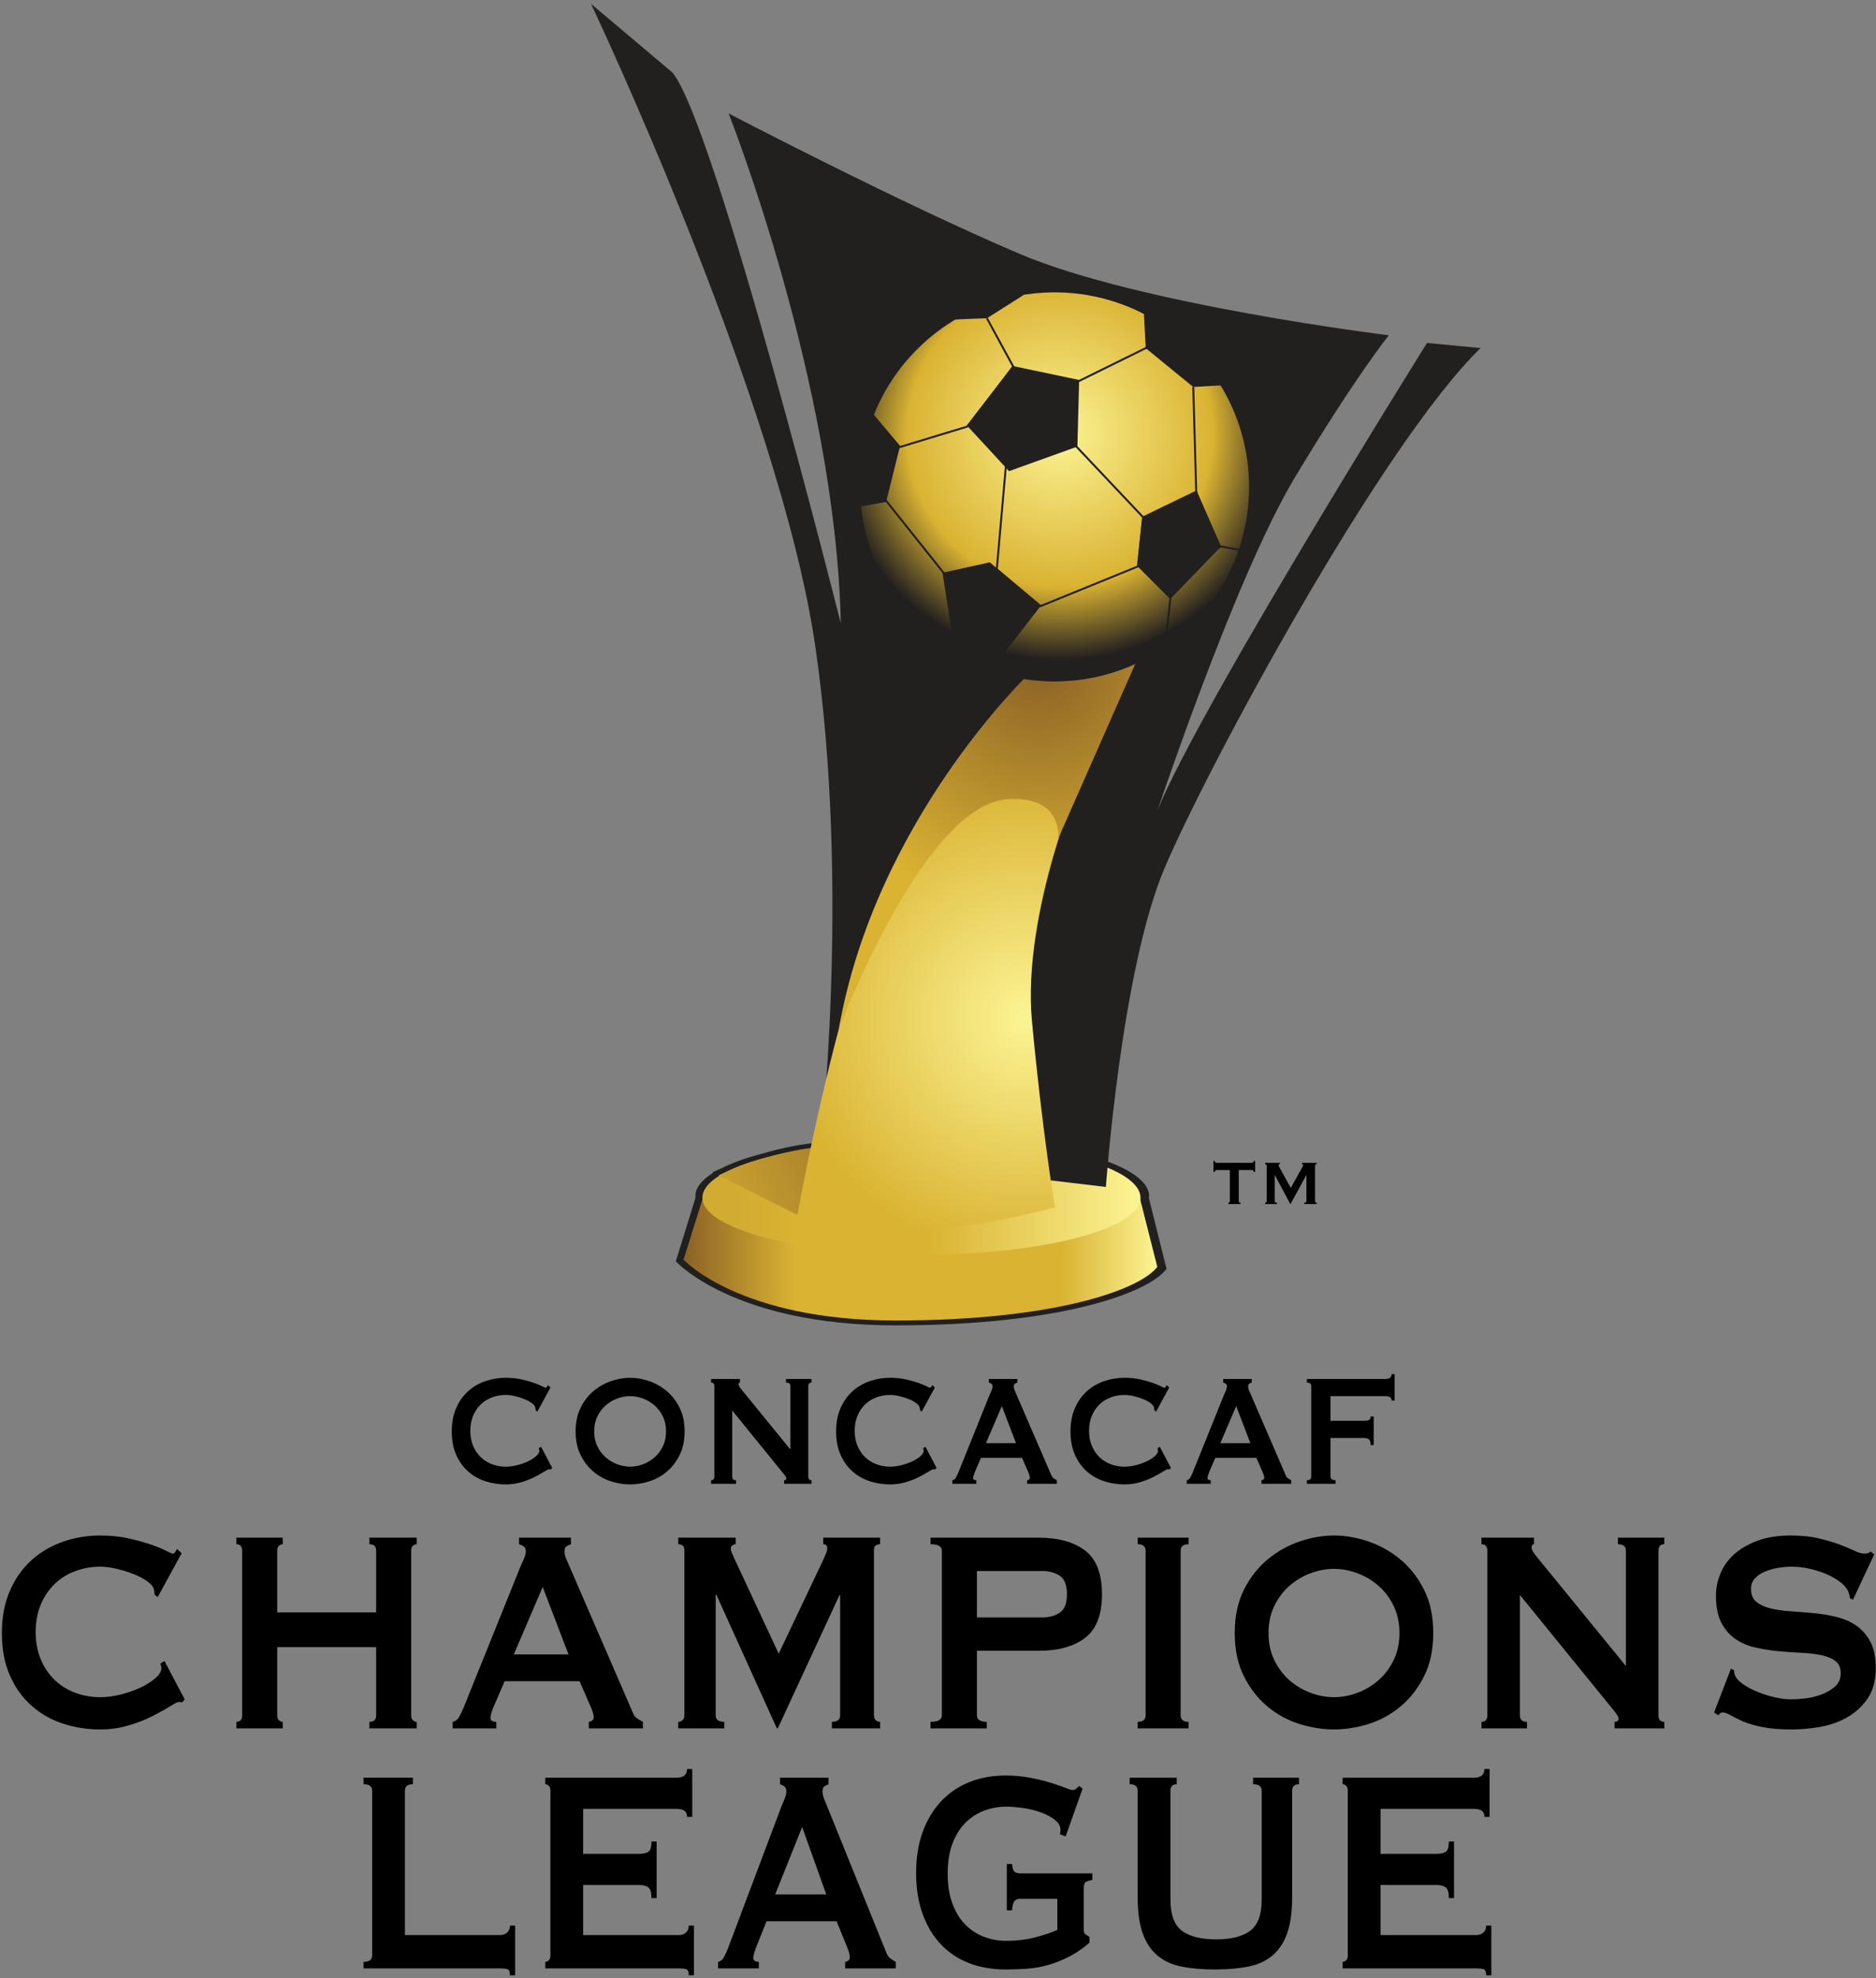 <svg fill="none" height="253" viewBox="0 0 240 253" width="240" xmlns="http://www.w3.org/2000/svg" xmlns:xlink="http://www.w3.org/1999/xlink"><rect x="0" y="0" width="240" height="253" fill="#808080" stroke="none"/><linearGradient id="a" gradientUnits="userSpaceOnUse" x1="148.057" x2="87.446" y1="160.565" y2="160.565"><stop offset="0" stop-color="#fcf494"/><stop offset=".203" stop-color="#dab332"/><stop offset=".765" stop-color="#dab332"/><stop offset="1" stop-color="#8b6126"/></linearGradient><linearGradient id="b" gradientUnits="userSpaceOnUse" x1="145.902" x2="89.86" y1="153.171" y2="153.171"><stop offset="0" stop-color="#fcf494"/><stop offset=".484" stop-color="#dab332"/><stop offset=".79" stop-color="#dab332"/><stop offset=".918" stop-color="#d2ab31"/><stop offset="1" stop-color="#d2ab31"/></linearGradient><linearGradient id="c"><stop offset="0" stop-color="#8b6126"/><stop offset="1" stop-color="#dab332"/></linearGradient><linearGradient id="d" gradientUnits="userSpaceOnUse" x1="119.33" x2="86.479" xlink:href="#c" y1="142.954" y2="157.478"/><radialGradient id="e" cx="131.33" cy="130.193" gradientUnits="userSpaceOnUse" r="30.741"><stop offset="0" stop-color="#fcf494"/><stop offset="1" stop-color="#dab332"/></radialGradient><radialGradient id="f" cx="132.9" cy="84.912" gradientUnits="userSpaceOnUse" r="31.835" xlink:href="#c"/><radialGradient id="g" cx="0" cy="0" gradientTransform="matrix(20.448 -20.448 20.448 20.448 135.591 55.544)" gradientUnits="userSpaceOnUse" r="1"><stop offset="0" stop-color="#fcf494"/><stop offset=".676" stop-color="#dab332"/><stop offset="1" stop-color="#221f1f"/></radialGradient><path d="m146.967 153.171c.006-.071.038-.137.038-.207 0-4.237-12.993-7.67-29.021-7.67-4.537 0-8.815.284-12.64.773-2.784.188-5.464.775-7.739 1.44-2.167.564-3.987 1.22-5.399 1.941-.685.3-1.088.498-1.088.498l.097.052c-1.449.912-2.255 1.914-2.255 2.966 0 .052.027.103.031.155l-2.531 8.188s7.383 8.192 28.128 8.192c21.096 0 32.378-4.171 34.648-7.223z" fill="#221f1f"/><path d="m90.133 152.538-2.688 8.557s7.129 7.78 27.159 7.78c20.368 0 31.26-3.96 33.452-6.861l-2.475-9.76z" fill="url(#a)"/><path d="m89.86 153.169c0 4.026 12.547 7.287 28.021 7.287 15.475 0 28.02-3.261 28.02-7.287 0-4.024-12.545-7.285-28.02-7.285-15.474 0-28.021 3.261-28.021 7.285z" fill="url(#b)"/><path d="m91.941 150.304 10.08 5.076s14.977-8.34 6.684-8.788c-.425-.023-.849-.033-1.275-.033-7.864 0-15.489 3.745-15.489 3.745" fill="url(#d)"/><path d="m141.478 151.794s1.958-27.717 7.5-40.761c5.543-13.044 27.716-54.131 40.434-66.522l-6.848-.652s-33.262 53.152-35.218 61.958c0 0 10.438-31.631 18.263-44.675s12.064-18.261 12.064-18.261-31.955-3.913-47.281-10.435c-15.327-6.521-37.175-17.935-37.175-17.935s13.696 34.565 14.348 65.216c0 0-15.977-63.585-21.521-70.433l-10.435-8.805s24.129 50.871 28.695 82.173c4.565 31.305.574 64.792.574 64.792z" fill="#221f1f"/><path d="m118.326 104.511c-9.13 10.109-16.305 50.869-16.305 50.869s4.239 1.629 12.717 1.957c8.479.327 20.218-2.934 20.218-2.934s-1.63-9.783-2.935-23.806c-1.305-14.022 6.523-31.956 6.523-31.956l-7.5-8.804s-3.588 4.565-12.718 14.674z" fill="url(#e)"/><path d="m131.78 86.032s-19.779 18.7-24.486 45.647c0 0 10.724-28.555 21.467-29.452 7.304-.608 6.62 5.009 6.62 5.009l10.744-24.341z" fill="url(#f)"/><path d="m117.324 44.673c-9.72 9.72-9.719 25.473-.001 35.189 9.717 9.719 25.47 9.719 35.189 0 9.716-9.716 9.717-25.471 0-35.189-4.859-4.859-11.227-7.287-17.595-7.287-6.367 0-12.734 2.429-17.593 7.287z" fill="url(#g)"/><g fill="#221f1f"><path d="m129.537 46.803-5.828 7.621 5.38 5.828 8.743-3.139.225-8.519z"/><path d="m126.623 71.909-6.052 1.344 1.345 8.517 6.501 1.795 4.707-6.052z"/><path d="m146.126 66.082-.672 6.276 4.258 4.259 6.502-6.725-3.139-7.172z"/><path d="m146.323 39.806.254 4.723 6.078 4.961 4.499-.264s-5.341-6.503-10.831-9.42"/><path d="m131.007 37.693-4.747 3.008s-5.608.143-6.262.411c-.656.269 6.758-3.14 11.009-3.419z"/><path d="m111.068 52.183 4.079 4.841-1.794 7.175-4.302.76z"/></g><g stroke="#221f1f" stroke-width=".25"><path d="m114.281 57.423 9.446-2.864 5.909-7.656-3.375-6.201"/><path d="m127.52 72.806 1.345-15.244 6.726-2.689 10.653 11.28-.627 6.268-12.493 5.093z"/><path d="m112.938 63.511 9.202 11.536"/><path d="m152.655 49.49.394 13.931z"/><path d="m147.274 44.173-10.339 5.095"/></g><g fill="#000"><path d="m70.467 187.925c-.043 0-.083-.004-.119-.013-.036-.01-.076-.014-.119-.014-.087 0-.291.103-.616.307-.323.204-.733.433-1.229.688-.497.255-1.061.476-1.695.663-.633.186-1.296.281-1.987.281-.905 0-1.777-.137-2.611-.408-.836-.272-1.573-.693-2.213-1.261-.64-.571-1.148-1.279-1.523-2.13-.373-.849-.56-1.844-.56-2.981 0-1.123.187-2.112.56-2.971.375-.857.883-1.576 1.523-2.153s1.377-1.011 2.213-1.3c.833-.289 1.705-.433 2.611-.433.735 0 1.4.068 1.997.204s1.119.28 1.565.434c.445.152.799.296 1.057.432.259.136.417.204.475.204.072 0 .133-.042.184-.128.049-.084.089-.152.119-.204l.324.307-1.684 3.084-.216-.179c0-.05-.004-.101-.011-.153-.008-.051-.019-.109-.032-.179-.029-.185-.173-.377-.432-.572-.259-.196-.58-.37-.961-.522-.381-.154-.784-.282-1.208-.383-.425-.101-.817-.152-1.177-.152-.604 0-1.183.101-1.737.304-.555.204-1.036.503-1.445.893-.411.391-.739.871-.983 1.44-.245.57-.367 1.219-.367 1.95 0 .73.121 1.38.367 1.95.244.57.572 1.048.983 1.44.409.391.891.688 1.445.892.555.203 1.133.306 1.737.306.461 0 .943-.063 1.447-.191s.964-.289 1.381-.484c.417-.196.767-.417 1.047-.663.281-.246.421-.481.421-.701 0-.12-.029-.221-.087-.305l.303-.206 1.424 2.703z"/><path d="m78.971 178.851c-.547.204-1.04.497-1.479.878-.439.383-.796.855-1.069 1.416-.273.56-.409 1.198-.409 1.911s.136 1.351.409 1.912c.273.561.631 1.032 1.069 1.413.439.384.932.676 1.479.882.547.202 1.093.305 1.64.305.548 0 1.093-.103 1.641-.305.547-.206 1.039-.498 1.479-.882.439-.381.795-.852 1.068-1.413.273-.561.411-1.199.411-1.912s-.137-1.351-.411-1.911c-.273-.561-.629-1.033-1.068-1.416-.44-.381-.932-.674-1.479-.878-.548-.204-1.093-.306-1.641-.306-.547 0-1.093.102-1.64.306zm4.057-2.231c.821.28 1.569.701 2.247 1.261.675.562 1.229 1.272 1.661 2.13s.647 1.872.647 3.045c0 1.172-.215 2.188-.647 3.045-.432.859-.987 1.568-1.661 2.13-.677.56-1.425.968-2.247 1.222-.82.256-1.625.383-2.417.383-.791 0-1.597-.127-2.417-.383-.82-.254-1.568-.662-2.245-1.222-.676-.562-1.229-1.271-1.661-2.13-.432-.857-.648-1.873-.648-3.045 0-1.173.216-2.187.648-3.045s.985-1.568 1.661-2.13c.677-.56 1.425-.981 2.245-1.261s1.627-.42 2.417-.42c.792 0 1.597.14 2.417.42"/><path d="m90.973 189.301c.273 0 .411-.153.411-.46v-11.571c0-.306-.137-.458-.411-.458v-.459h3.692v.459c-.116 0-.173.084-.173.254 0 .136.144.374.432.714l6.194 7.596v-8.106c0-.306-.186-.458-.561-.458v-.459h3.26v.459c-.273 0-.411.152-.411.458v11.571c0 .307.138.46.411.46v.459h-3.497v-.459c.186 0 .281-.077.281-.231 0-.118-.116-.313-.347-.585l-6.582-8.105v8.461c0 .307.165.46.496.46v.459h-3.195z"/><path d="m119.64 187.925c-.044 0-.084-.004-.12-.013-.035-.01-.075-.014-.119-.014-.085 0-.289.103-.616.307-.323.204-.732.433-1.229.688-.496.255-1.062.476-1.694.663-.634.186-1.296.281-1.986.281-.907 0-1.778-.137-2.612-.408-.835-.272-1.572-.693-2.212-1.261-.642-.571-1.148-1.279-1.523-2.13-.375-.849-.561-1.844-.561-2.981 0-1.123.186-2.112.561-2.971.375-.857.881-1.576 1.523-2.153.64-.577 1.377-1.011 2.212-1.3.834-.289 1.705-.433 2.612-.433.734 0 1.4.068 1.996.204.597.136 1.12.28 1.565.434.447.152.799.296 1.059.432.258.136.417.204.474.204.072 0 .134-.042.184-.128.05-.084.088-.152.119-.204l.323.307-1.683 3.084-.217-.179c0-.05-.003-.101-.011-.153-.007-.051-.017-.109-.032-.179-.029-.185-.172-.377-.431-.572-.26-.196-.58-.37-.961-.522-.381-.154-.785-.282-1.209-.383s-.816-.152-1.176-.152c-.604 0-1.184.101-1.738.304-.554.204-1.036.503-1.446.893-.411.391-.738.871-.983 1.44-.244.57-.367 1.219-.367 1.95 0 .73.123 1.38.367 1.95.245.57.572 1.048.983 1.44.41.391.892.688 1.446.892.554.203 1.134.306 1.738.306.46 0 .942-.063 1.446-.191.503-.128.964-.289 1.382-.484.417-.196.766-.417 1.046-.663s.422-.481.422-.701c0-.12-.03-.221-.087-.305l.303-.206 1.424 2.703z"/><path d="m129.979 184.56-1.812-4.741-2.031 4.741zm-8.139 4.741c.188-.034.335-.145.444-.332.108-.186.212-.398.312-.637l3.993-9.915c.102-.22.192-.425.271-.612.079-.186.119-.348.119-.485 0-.169-.051-.288-.151-.356-.101-.068-.211-.119-.324-.153v-.458h3.648v.458c-.101.034-.201.081-.303.141-.101.059-.15.183-.15.368 0 .137.025.272.076.409.049.136.124.314.226.535l4.49 10.375c.072.185.169.322.292.406.12.086.261.171.42.256v.458h-3.8v-.458c.057 0 .13-.026.216-.077s.129-.128.129-.229c0-.171-.057-.391-.172-.663l-.82-1.887h-5.267l-.777 1.81c-.145.357-.216.612-.216.765 0 .187.136.281.409.281v.458h-3.065z"/><path d="m149.623 187.925c-.044 0-.084-.004-.12-.013-.035-.01-.075-.014-.119-.014-.085 0-.291.103-.615.307s-.733.433-1.23.688c-.498.255-1.06.476-1.695.663-.633.186-1.295.281-1.985.281-.907 0-1.778-.137-2.612-.408-.835-.272-1.572-.693-2.212-1.261-.642-.571-1.148-1.279-1.523-2.13-.373-.849-.561-1.844-.561-2.981 0-1.123.188-2.112.561-2.971.375-.857.881-1.576 1.523-2.153.64-.577 1.377-1.011 2.212-1.3.834-.289 1.705-.433 2.612-.433.734 0 1.4.068 1.997.204.596.136 1.119.28 1.565.434.446.152.798.296 1.058.432.258.136.416.204.474.204.072 0 .134-.042.184-.128.05-.084.088-.152.119-.204l.323.307-1.684 3.084-.215-.179c0-.05-.004-.101-.012-.153-.007-.051-.017-.109-.032-.179-.029-.185-.172-.377-.431-.572-.26-.196-.58-.37-.961-.522-.381-.154-.784-.282-1.208-.383-.425-.101-.819-.152-1.177-.152-.604 0-1.184.101-1.738.304-.554.204-1.036.503-1.446.893-.411.391-.739.871-.982 1.44-.245.57-.368 1.219-.368 1.95 0 .73.123 1.38.368 1.95.243.57.571 1.048.982 1.44.41.391.892.688 1.446.892.554.203 1.134.306 1.738.306.46 0 .942-.063 1.446-.191s.963-.289 1.382-.484c.416-.196.765-.417 1.046-.663.28-.246.42-.481.42-.701 0-.12-.028-.221-.085-.305l.303-.206 1.424 2.703z"/><path d="m159.961 184.56-1.812-4.741-2.03 4.741zm-8.138 4.741c.188-.034.334-.145.444-.332.108-.186.212-.398.312-.637l3.993-9.915c.101-.22.192-.425.271-.612.078-.186.118-.348.118-.485 0-.169-.05-.288-.15-.356-.102-.068-.211-.119-.324-.153v-.458h3.648v.458c-.102.034-.202.081-.303.141-.101.059-.151.183-.151.368 0 .137.026.272.076.409.05.136.124.314.227.535l4.489 10.375c.072.185.17.322.292.406.12.086.262.171.42.256v.458h-3.8v-.458c.058 0 .131-.026.216-.077.087-.051.13-.128.13-.229 0-.171-.058-.391-.172-.663l-.82-1.887h-5.267l-.777 1.81c-.146.357-.216.612-.216.765 0 .187.136.281.409.281v.458h-3.065z"/><path d="m178.028 179.106c0-.188-.061-.326-.184-.42-.121-.094-.335-.141-.636-.141h-6.993v3.16h4.229c.288 0 .512-.033.669-.101.16-.068.239-.22.239-.459h.388v3.669h-.388c0-.39-.079-.64-.239-.75-.157-.111-.381-.166-.669-.166h-4.229v4.944c0 .154.061.268.182.346.123.074.278.113.464.113v.459h-3.669v-.459c.373 0 .561-.153.561-.459v-11.572c0-.305-.188-.458-.561-.458v-.458h10.016c.301 0 .515-.056.636-.166.123-.11.184-.259.184-.446h.389v3.364z"/><path d="m23.316 217.697c-.079 0-.151-.006-.216-.022-.065-.015-.137-.023-.216-.023-.157 0-.531.184-1.121.556-.589.371-1.336.788-2.24 1.251-.904.464-1.933.866-3.087 1.206-1.153.34-2.359.51-3.616.51-1.651 0-3.237-.247-4.757-.742-1.52-.493-2.863-1.26-4.029-2.294-1.167-1.035-2.091-2.326-2.772-3.872-.681-1.544-1.021-3.354-1.021-5.426 0-2.038.34-3.838 1.021-5.4.681-1.56 1.605-2.866 2.772-3.918 1.167-1.05 2.509-1.839 4.029-2.364 1.52-.526 3.107-.788 4.757-.788 1.336 0 2.548.124 3.636.37 1.087.248 2.037.511 2.851.788.812.279 1.453.542 1.925.79.473.246.76.37.865.37.131 0 .243-.076.335-.233.091-.153.163-.277.216-.369l.589.556-3.065 5.609-.393-.324c0-.092-.008-.185-.02-.279-.013-.092-.033-.201-.059-.324-.053-.34-.315-.688-.787-1.044-.472-.354-1.056-.67-1.749-.949-.695-.279-1.429-.511-2.201-.696-.773-.185-1.488-.279-2.143-.279-1.101 0-2.156.187-3.165.558-1.008.37-1.887.912-2.633 1.622-.747.711-1.344 1.584-1.789 2.62-.445 1.035-.668 2.218-.668 3.547s.223 2.511.668 3.547c.445 1.034 1.043 1.909 1.789 2.618.747.712 1.625 1.252 2.633 1.624 1.009.37 2.064.556 3.165.556.839 0 1.716-.116 2.633-.348.917-.232 1.756-.526 2.516-.881s1.396-.757 1.907-1.207c.512-.445.767-.872.767-1.274 0-.216-.052-.4-.157-.556l.551-.371 2.595 4.915z"/><path d="m48.122 198.319c0-.558-.288-.835-.864-.835v-.835h6.053v.835c-.184 0-.348.069-.492.208-.143.14-.216.348-.216.627v21.048c0 .278.073.486.216.626.144.139.308.208.492.208v.835h-6.053v-.835c.576 0 .864-.278.864-.834v-8.716h-12.659v8.716c0 .278.072.486.216.626.144.139.308.208.492.208v.835h-5.936v-.835c.497 0 .747-.278.747-.834v-21.048c0-.558-.249-.835-.747-.835v-.835h5.936v.835c-.184 0-.348.069-.492.208-.144.14-.216.348-.216.627v7.881h12.659z"/><path d="m72.731 211.577-3.303-8.624-3.695 8.624zm-14.821 8.624c.341-.061.609-.262.807-.602.196-.34.385-.726.571-1.16l7.272-18.035c.183-.401.347-.772.491-1.113.144-.34.217-.632.217-.88 0-.308-.092-.526-.276-.65-.183-.122-.38-.214-.589-.277v-.835h6.644v.835c-.184.063-.368.147-.551.255s-.275.332-.275.672c0 .248.045.494.137.742.092.247.229.571.412.972l8.177 18.87c.131.341.308.589.531.742.223.155.479.311.767.464v.835h-6.919v-.835c.104 0 .236-.046.393-.14.157-.092.235-.232.235-.416 0-.309-.104-.71-.313-1.206l-1.493-3.431h-9.593l-1.415 3.292c-.263.649-.393 1.113-.393 1.391 0 .341.248.51.747.51v.835h-5.583z"/><path d="m86.766 220.201c.209 0 .393-.069.551-.208.157-.14.236-.348.236-.626v-21.142c0-.277-.079-.47-.236-.58-.157-.108-.341-.161-.551-.161v-.835h7.352v.835c-.132 0-.269.045-.413.139-.144.093-.216.232-.216.417 0 .155.052.356.157.603.104.248.223.51.353.788l5.621 12.054 5.661-11.916c.183-.4.32-.718.413-.95.091-.231.138-.44.138-.626 0-.34-.171-.509-.511-.509v-.835h7.272v.835c-.209 0-.393.053-.551.161-.157.11-.234.303-.234.58v21.142c0 .278.077.486.234.626.158.139.342.208.551.208v.835h-6.172v-.835c.708 0 1.061-.278 1.061-.834v-15.392h-.078l-7.902 17.061h-.119l-7.744-17.108h-.079v15.439c0 .556.367.834 1.1.834v.835h-5.896z"/><path d="m133.352 206.848c.864 0 1.604-.2 2.22-.603.616-.401.924-1.189.924-2.365 0-1.172-.308-1.961-.924-2.363s-1.356-.602-2.22-.602h-8.373v5.933zm-14.31 14.188v-.835c.969 0 1.454-.278 1.454-.834v-21.048c0-.558-.485-.835-1.454-.835v-.835h13.838c2.516 0 4.495.55 5.936 1.646 1.442 1.097 2.163 2.96 2.163 5.585 0 2.628-.721 4.492-2.163 5.588-1.441 1.097-3.42 1.645-5.936 1.645h-7.901v8.254c0 .556.417.834 1.257.834v.835z"/><path d="m145.538 220.201c.681 0 1.023-.278 1.023-.834v-21.048c0-.558-.342-.835-1.023-.835v-.835h6.527v.835c-.683 0-1.023.277-1.023.835v21.048c0 .556.34.834 1.023.834v.835h-6.527z"/><path d="m167.671 201.192c-.996.371-1.894.905-2.694 1.6-.798.696-1.446 1.553-1.945 2.573s-.747 2.179-.747 3.476c0 1.299.248 2.459.747 3.479.499 1.019 1.147 1.877 1.945 2.572.8.696 1.698 1.229 2.694 1.601.996.37 1.992.556 2.988.556.994 0 1.99-.186 2.986-.556.998-.372 1.894-.905 2.695-1.601.799-.695 1.447-1.553 1.945-2.572.498-1.02.747-2.18.747-3.479 0-1.297-.249-2.456-.747-3.476s-1.146-1.877-1.945-2.573c-.801-.695-1.697-1.229-2.695-1.6-.996-.371-1.992-.556-2.986-.556-.996 0-1.992.185-2.988.556zm7.39-4.056c1.495.509 2.858 1.275 4.088 2.295 1.232 1.02 2.242 2.31 3.028 3.87.787 1.562 1.18 3.408 1.18 5.54 0 2.134-.393 3.982-1.18 5.542-.786 1.56-1.796 2.85-3.028 3.872-1.23 1.02-2.593 1.761-4.088 2.225-1.493.463-2.962.695-4.402.695-1.442 0-2.908-.232-4.404-.695-1.494-.464-2.856-1.205-4.088-2.225-1.232-1.022-2.242-2.312-3.027-3.872s-1.179-3.408-1.179-5.542c0-2.132.394-3.978 1.179-5.54.785-1.56 1.795-2.85 3.027-3.87s2.594-1.786 4.088-2.295c1.496-.511 2.962-.765 4.404-.765 1.44 0 2.909.254 4.402.765"/><path d="m189.528 220.201c.498 0 .748-.278.748-.834v-21.048c0-.558-.25-.835-.748-.835v-.835h6.722v.835c-.208 0-.312.155-.312.464 0 .247.26.679.785 1.297l11.281 13.818v-14.744c0-.558-.34-.835-1.02-.835v-.835h5.935v.835c-.497 0-.748.277-.748.835v21.048c0 .556.251.834.748.834v.835h-6.367v-.835c.338 0 .51-.138.51-.417 0-.216-.211-.571-.63-1.065l-11.989-14.744v15.392c0 .556.301.834.903.834v.835h-5.818z"/><path d="m221.45 213.386.394.232c0 .279.052.526.158.742.183.37.542.734 1.082 1.089.536.356 1.15.673 1.845.951.696.278 1.423.502 2.183.673.76.169 1.44.253 2.044.253.445 0 1.024-.037 1.729-.116.708-.076 1.404-.238 2.084-.485.681-.248 1.271-.588 1.771-1.021.497-.432.746-1.004.746-1.715s-.23-1.236-.689-1.576-1.06-.588-1.808-.743c-.747-.153-1.599-.254-2.555-.301-.957-.047-1.934-.116-2.929-.208-.997-.092-1.971-.247-2.929-.464-.956-.216-1.808-.579-2.555-1.089-.748-.511-1.349-1.206-1.808-2.086-.457-.882-.687-2.033-.687-3.454 0-.959.187-1.902.567-2.828.381-.928.964-1.747 1.751-2.458.786-.71 1.781-1.29 2.989-1.74 1.203-.446 2.62-.672 4.245-.672 1.388 0 2.594.124 3.618.372 1.02.247 1.905.51 2.653.787.747.279 1.375.543 1.885.789.514.248.938.372 1.279.372.367 0 .628-.094.787-.278l.47.37-2.713 5.796-.393-.186c-.052-.432-.156-.788-.312-1.067-.211-.371-.558-.733-1.042-1.089-.488-.355-1.057-.672-1.712-.95-.656-.278-1.361-.502-2.121-.673-.761-.169-1.521-.255-2.281-.255-.576 0-1.172.055-1.79.163-.614.108-1.172.271-1.669.487-.5.216-.912.502-1.24.857-.328.356-.489.796-.489 1.321 0 .742.226 1.298.688 1.67.457.37 1.06.649 1.806.834.748.186 1.599.31 2.555.371.959.063 1.932.139 2.929.232.995.092 1.972.255 2.931.487.955.232 1.807.602 2.555 1.112.746.51 1.348 1.198 1.806 2.064.459.865.691 1.993.691 3.384 0 1.608-.363 2.92-1.084 3.941-.721 1.02-1.617 1.824-2.692 2.411-1.073.588-2.235.981-3.48 1.181-1.244.201-2.403.303-3.479.303-1.492 0-2.745-.102-3.753-.303-1.009-.2-1.848-.447-2.517-.74-.667-.295-1.199-.557-1.592-.789-.394-.232-.734-.348-1.02-.348-.186 0-.355.124-.514.37l-.549-.37z"/><path d="m64.89 251.823c-.232-.063-.532-.091-.899-.091h-17.48v-.836c.735 0 1.101-.278 1.101-.833v-21.049c0-.558-.367-.835-1.101-.835v-.835h6.316v.835c-.687 0-1.028.277-1.028.835v18.452h12.192c.367 0 .667-.11.899-.326s.349-.51.349-.88h.661v6.352h-.661c0-.464-.117-.726-.349-.789z"/><path d="m87.896 232.351c0-.34-.105-.593-.312-.764-.209-.169-.569-.256-1.084-.256h-11.897v5.749h7.197c.489 0 .869-.085 1.139-.256.268-.168.404-.609.404-1.32h.661v7.234h-.661c0-.712-.136-1.167-.404-1.368-.269-.202-.649-.303-1.139-.303h-7.197v6.399h12.265c.367 0 .667-.11.899-.326.233-.216.349-.51.349-.88h.661v6.352h-.661c0-.464-.116-.726-.349-.789-.232-.063-.532-.091-.899-.091h-17.112v-.836c.169 0 .324-.068.459-.209.133-.137.201-.345.201-.624v-21.049c0-.279-.068-.487-.201-.627-.135-.139-.289-.208-.459-.208v-.835h16.744c.515 0 .875-.1 1.084-.301.207-.201.312-.471.312-.812h.661v6.12z"/><path d="m105.705 242.273-3.084-8.624-3.452 8.624zm-13.844 8.622c.317-.06.569-.26.753-.601.183-.341.36-.727.532-1.159l6.793-18.036c.171-.401.324-.772.46-1.113.133-.34.201-.632.201-.88 0-.308-.086-.525-.257-.649-.172-.123-.356-.215-.551-.278v-.834h6.206v.834c-.171.063-.343.147-.514.255-.172.108-.257.332-.257.672 0 .248.043.495.128.743.087.246.215.57.387.972l7.637 18.869c.123.341.288.588.496.743.208.156.447.309.716.462v.836h-6.463v-.836c.098 0 .22-.046.367-.137.147-.095.22-.232.22-.417 0-.31-.097-.711-.293-1.206l-1.395-3.432h-8.961l-1.321 3.292c-.245.651-.368 1.114-.368 1.39 0 .341.233.51.699.51v.836h-5.215z"/><path d="m136.331 234.854-.734-.278c.049-.186.074-.37.074-.556 0-.464-.226-.88-.68-1.251-.453-.372-1.028-.688-1.726-.951-.696-.264-1.456-.456-2.276-.58s-1.598-.186-2.332-.186c-.907 0-1.806.164-2.699.488s-1.689.828-2.387 1.506c-.698.68-1.262 1.56-1.689 2.643-.428 1.083-.643 2.396-.643 3.941 0 1.515.215 2.82.643 3.916.427 1.099.991 1.987 1.689 2.667s1.494 1.183 2.387 1.508c.893.323 1.792.487 2.699.487 1.396 0 2.649-.148 3.764-.44 1.113-.295 2.062-.612 2.845-.951v-3.989h-4.699c-.344 0-.6.093-.772.278-.17.188-.281.588-.329 1.206h-.663v-5.934h.663c.048.526.159.858.329.998.172.138.428.208.772.208h9.18v.834c-.49.092-.796.202-.918.324-.123.124-.184.387-.184.79v5.238c0 .31.074.511.22.602.148.093.318.204.514.325v.743c-.806.71-1.658 1.297-2.552 1.76-.893.464-1.8.828-2.717 1.092-.917.262-1.836.424-2.753.486-.919.06-1.819.091-2.7.091-1.714 0-3.275-.271-4.683-.809-1.407-.542-2.613-1.347-3.615-2.412-1.005-1.068-1.782-2.364-2.333-3.896-.551-1.528-.827-3.267-.827-5.215 0-1.947.276-3.685.827-5.215s1.328-2.836 2.333-3.918c1.002-1.082 2.208-1.91 3.615-2.48 1.408-.572 2.969-.859 4.683-.859 1.077 0 2.105.093 3.085.279.979.185 1.847.393 2.607.626.758.232 1.389.448 1.892.648.501.203.813.302.936.302.22 0 .392-.062.514-.186s.244-.232.367-.324l.44.324z"/><path d="m150.544 228.179c-.539 0-.808.278-.808.835v13.908c0 1.948.496 3.284 1.486 4.011.992.726 2.443 1.088 4.351 1.088 1.911 0 3.361-.362 4.352-1.088.992-.727 1.487-2.063 1.487-4.011v-13.908c0-.557-.367-.835-1.102-.835v-.834h5.876v.834c-.586 0-.881.278-.881.835v13.676c0 1.825-.208 3.331-.624 4.521-.416 1.191-1.041 2.14-1.873 2.852-.832.711-1.867 1.19-3.103 1.438-1.237.246-2.663.369-4.279.369-1.614 0-3.041-.123-4.277-.369-1.237-.248-2.271-.727-3.103-1.438-.833-.712-1.457-1.661-1.873-2.852-.416-1.19-.624-2.696-.624-4.521v-13.676c0-.557-.343-.835-1.029-.835v-.834h6.024z"/><path d="m189.906 232.351c0-.34-.104-.593-.309-.764-.21-.169-.571-.256-1.084-.256h-11.899v5.749h7.197c.49 0 .87-.085 1.139-.256.269-.168.403-.609.403-1.32h.662v7.234h-.662c0-.712-.134-1.167-.403-1.368-.269-.202-.649-.303-1.139-.303h-7.197v6.399h12.265c.368 0 .667-.11.899-.326s.349-.51.349-.88h.662v6.352h-.662c0-.464-.117-.726-.349-.789s-.531-.091-.899-.091h-17.113v-.836c.172 0 .324-.068.46-.209.133-.137.201-.345.201-.624v-21.049c0-.279-.068-.487-.201-.627-.136-.139-.288-.208-.46-.208v-.835h16.747c.513 0 .874-.1 1.084-.301.205-.201.309-.471.309-.812h.661v6.12z"/><path d="m158.695 153.8v.181h-1.544v-.181c.046 0 .088-.015.125-.044.037-.031.056-.076.056-.136v-3.988h-1.655c-.06 0-.118.017-.176.049-.057.035-.084.098-.084.191h-.181v-1.403h.181c0 .094.027.156.084.191.058.033.116.051.176.051h4.45c.06 0 .118-.018.176-.051.056-.035.085-.097.085-.191h.18v1.403h-.18c0-.093-.029-.156-.085-.191-.058-.032-.116-.049-.176-.049h-1.654v3.988c0 .12.075.18.222.18z"/><path d="m161.851 153.8c.053 0 .1-.015.14-.044.041-.031.06-.076.06-.136v-4.571c0-.058-.019-.101-.06-.124-.04-.024-.087-.036-.14-.036v-.178h1.874v.178c-.033 0-.069.011-.105.031-.037.02-.056.051-.056.089 0 .035.015.079.04.132.028.054.057.11.091.17l1.433 2.605 1.443-2.576c.046-.085.082-.155.105-.204.024-.051.036-.095.036-.136 0-.073-.044-.111-.131-.111v-.178h1.854v.178c-.054 0-.1.012-.14.036-.04.023-.06.066-.06.124v4.571c0 .06.02.105.06.136.04.029.086.044.14.044v.181h-1.572v-.181c.18 0 .269-.06.269-.18v-3.327h-.02l-2.013 3.688h-.031l-1.973-3.698h-.022v3.337c0 .12.094.18.282.18v.181h-1.504z"/></g><g stroke="#221f1f" stroke-width=".25"><path d="m149.78 76.135-.534 4.785z"/><path d="m150.075 73.183 6.138-3.292 2.979.529"/></g></svg>